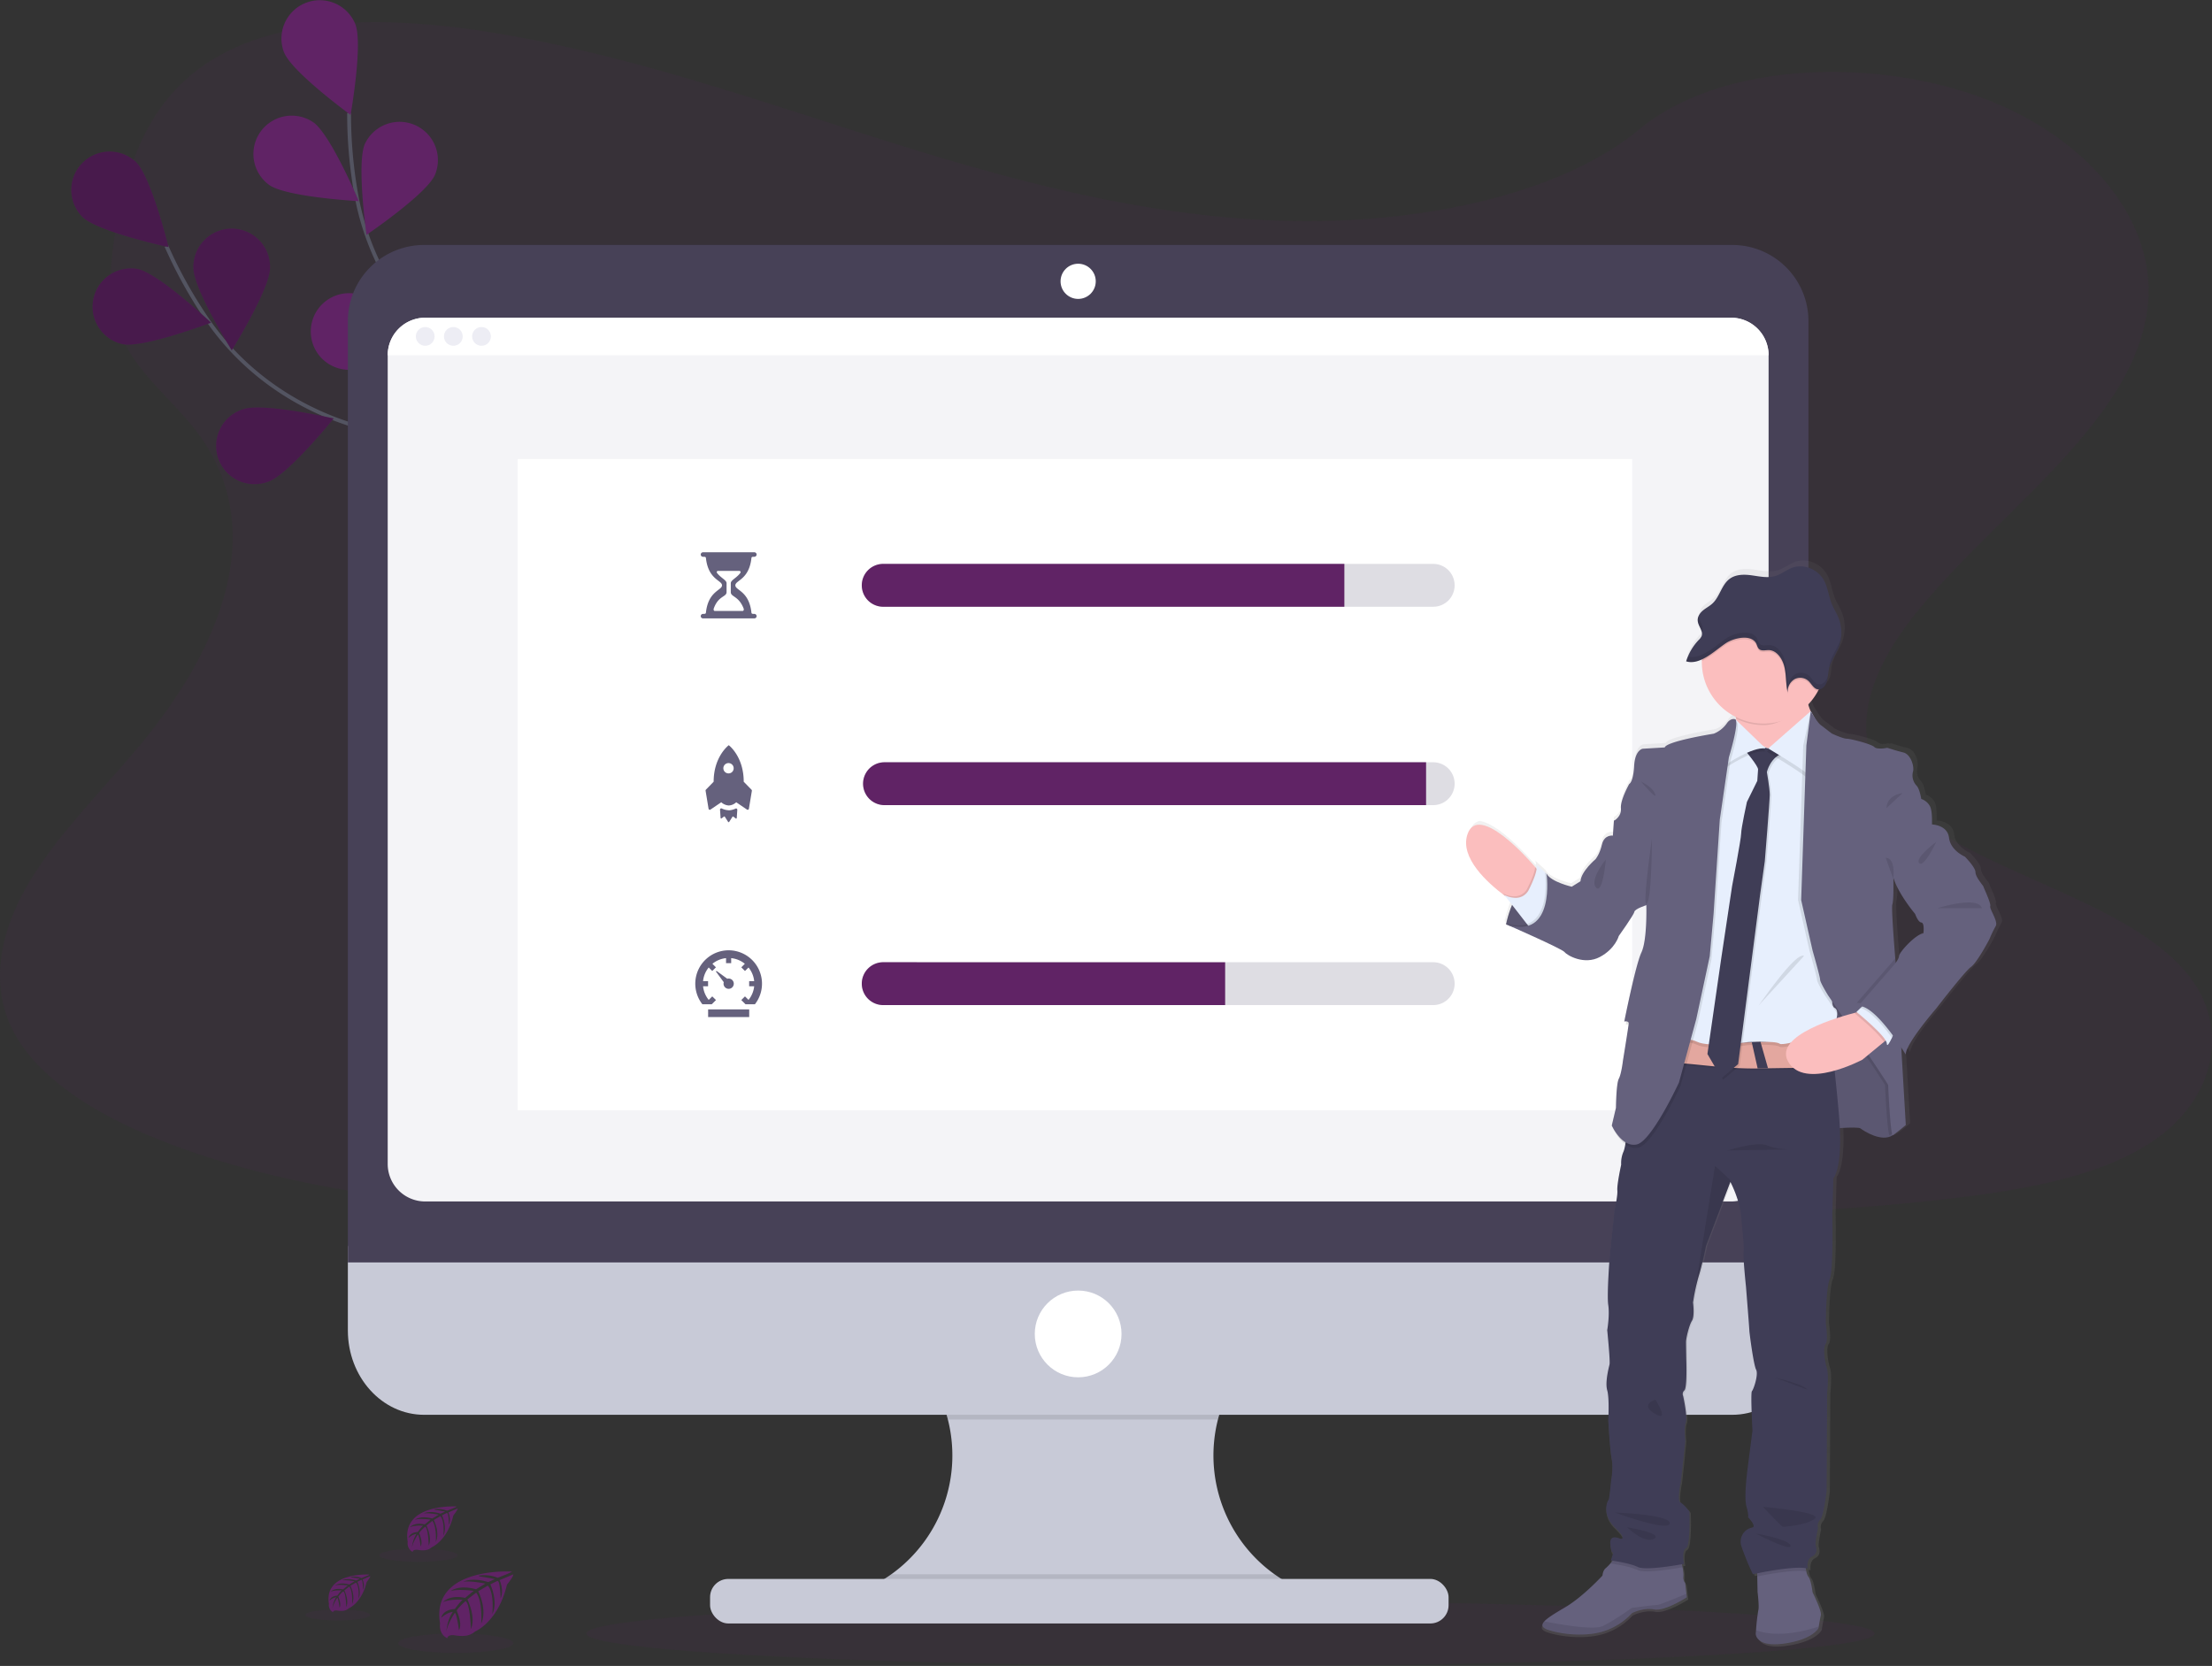 <svg data-name="Layer 1" xmlns="http://www.w3.org/2000/svg" width="1150.44" height="866.47"><rect width="100%" height="100%" fill="#333333" stroke="none"/><defs><linearGradient id="a" x1="296.46" y1="871.67" x2="296.46" y2="306.73" gradientTransform="translate(636.4)" gradientUnits="userSpaceOnUse"><stop offset="0" stop-color="gray" stop-opacity=".25"/><stop offset=".54" stop-color="gray" stop-opacity=".12"/><stop offset="1" stop-color="gray" stop-opacity=".1"/></linearGradient></defs><path d="M1119.63 593.56q-1.62 1.1-3.3 2.13a115.77 115.77 0 01-12.91 6.91c-23.47 10.85-52.37 16.15-80.52 19.75-63.16 8.08-127.64 9.65-191.84 11.19-173.48 4.17-347.41 8.35-520.43-1.28-68.36-3.8-138.25-10.16-200.21-29.66q-13.32-4.19-26.12-9.22c-17.26-6.81-33.85-15.11-47.63-25-13-9.28-23.47-19.94-29.75-32.06-13.09-25.24-6.16-53.59 8.79-78.34a241.83 241.83 0 0121-28.76c11.5-13.89 24.23-27.46 35.84-41.34 41.32-49.55 68.28-112.12 30.14-162.87-11-14.58-26.8-27.38-35.73-42.61-11.41-19.46-10.52-41.08-6.9-62.08.47-2.65 1-5.3 1.49-7.92 6.24-31.14 17.89-64.64 53.75-84.13 37.29-20.2 90.25-19.18 136.55-12 72 11.24 138.42 34.71 205.5 55.92s137.32 40.57 211.09 42.69c65.13 1.83 141.09-11.93 184.31-47.73 42-34.75 120.9-37.4 177.8-16.4 39 14.4 68.16 40.37 80.44 69.57a82 82 0 015.36 18.12 73.59 73.59 0 011 17.08c-.18 2.83-.51 5.62-1 8.38-9.51 57.62-77.91 103.06-119.5 154.54-20.32 25.14-34.66 55.33-20.69 82.45 21.31 41.31 95.41 56 140.19 86.74 8.6 5.89 16.12 12.39 22 19.8 21.62 27.33 13.61 64.33-18.72 86.13z" fill="#602365" opacity=".1"/><g data-name="flowers"><path d="M294.91 324.85s-46-81.52-115.32-105c-29.09-9.86-54.48-28.4-71.84-53.74a237.72 237.72 0 01-21.2-38.13" fill="none" stroke="#535461" stroke-miterlimit="10" stroke-width="2"/><path d="M42.96 112.91c7.9 7.66 44.68 15.59 44.68 15.59s-9-36.53-16.92-44.19a19.93 19.93 0 00-27.76 28.6zM63.77 179c10.79 2.14 46-11.19 46-11.19s-27.42-25.76-38.22-27.9A19.93 19.93 0 0063.8 179zM139.52 250.52c10.4-3.6 34-32.87 34-32.87s-36.68-8.39-47.07-4.79a19.93 19.93 0 1013 37.66zM209.03 291.76c10.86-1.79 39.1-26.64 39.1-26.64s-34.69-14.51-45.59-12.72a19.946 19.946 0 106.49 39.36zM140.44 139.27c0 11-19.9 42.92-19.9 42.92s-19.94-31.9-19.95-42.9a19.93 19.93 0 1139.85 0zM221.09 188.49c-3.29 10.5-31.84 35-31.84 35s-9.48-36.41-6.2-46.91a19.93 19.93 0 0138 11.91zM292.93 247.09c-1.49 10.9-25.49 39.88-25.49 39.88s-15.5-34.28-14-45.19a19.93 19.93 0 1139.5 5.31z" fill="#602365"/><path d="M42.96 112.91c7.9 7.66 44.68 15.59 44.68 15.59s-9-36.53-16.92-44.19a19.93 19.93 0 00-27.76 28.6zM63.77 179c10.79 2.14 46-11.19 46-11.19s-27.42-25.76-38.22-27.9A19.93 19.93 0 0063.8 179zM139.52 250.52c10.4-3.6 34-32.87 34-32.87s-36.68-8.39-47.07-4.79a19.93 19.93 0 1013 37.66zM209.03 291.76c10.86-1.79 39.1-26.64 39.1-26.64s-34.69-14.51-45.59-12.72a19.946 19.946 0 106.49 39.36zM140.44 139.27c0 11-19.9 42.92-19.9 42.92s-19.94-31.9-19.95-42.9a19.93 19.93 0 1139.85 0zM221.09 188.49c-3.29 10.5-31.84 35-31.84 35s-9.48-36.41-6.2-46.91a19.93 19.93 0 0138 11.91zM292.93 247.09c-1.49 10.9-25.49 39.88-25.49 39.88s-15.5-34.28-14-45.19a19.93 19.93 0 1139.5 5.31z" opacity=".25"/><path d="M292.26 323.23s-9-93.17-62.88-142.73c-22.59-20.8-38.29-48.05-43.9-78.24a238.23 238.23 0 01-3.92-43.45" fill="none" stroke="#535461" stroke-miterlimit="10" stroke-width="2"/><path d="M147.81 27.38c4.12 10.2 34.53 32.38 34.53 32.38s6.55-37 2.44-47.25a19.944 19.944 0 00-37 14.9zM140.05 96.23c9 6.33 46.57 8.4 46.57 8.4s-14.64-34.66-23.64-41a19.93 19.93 0 00-22.93 32.6zM180.33 192.31c11 .92 44.44-16.26 44.44-16.26s-30.13-22.53-41.1-23.45a19.93 19.93 0 10-3.34 39.71zM227.17 258.14c10.66 2.77 46.55-8.51 46.55-8.51s-25.89-27.3-36.54-30.06a19.923 19.923 0 00-10 38.57zM226.22 90.96c-4.45 10.07-35.59 31.18-35.59 31.18s-5.3-37.25-.85-47.31a19.93 19.93 0 0136.44 16.13zM280.03 168.65c-7.26 8.27-43.29 19.1-43.29 19.1s6.08-37.13 13.35-45.4a19.93 19.93 0 1129.94 26.3zM321.97 251.34c-5.76 9.38-39.44 26.14-39.44 26.14s-.28-37.62 5.48-47a19.945 19.945 0 0134 20.86z" fill="#602365"/></g><ellipse cx="639.99" cy="849.64" rx="335.02" ry="16.83" fill="#602365" opacity=".1"/><path d="M266.17 817.38s-42.28-2.55-37.3 27.07c0 0-1 5.24 3.76 7.62 0 0 .07-2.2 4.33-1.45a20 20 0 004.6.22 9.56 9.56 0 005.61-2.32s11.89-4.91 16.51-24.34c0 0 3.42-4.23 3.28-5.32l-7.13 3s2.44 5.14.52 9.42c0 0-.23-9.24-1.6-9-.28.05-3.71 1.78-3.71 1.78s4.19 9 1 15.49c0 0 1.2-11.05-2.34-14.84l-5 2.93s4.9 9.27 1.58 16.82c0 0 .85-11.59-2.64-16.1l-4.55 3.55s4.61 9.12 1.8 15.39c0 0-.37-13.49-2.79-14.51 0 0-4 3.51-4.58 5 0 0 3.15 6.62 1.19 10.12 0 0-1.2-9-2.18-9 0 0-4 5.95-4.38 10 0 0 .17-6.07 3.42-10.6a11.9 11.9 0 00-6.08 3.14s.62-4.21 7.06-4.58c0 0 3.28-4.51 4.15-4.79 0 0-6.4-.54-10.28 1.19 0 0 3.42-4 11.46-2.17l4.49-3.67s-8.43-1.15-12 .12c0 0 4.11-3.51 13.21-.95l4.86-2.94s-7.18-1.54-11.46-1c0 0 4.51-2.43 12.9.21l3.49-1.57s-5.26-1-6.8-1.2-1.63-.59-1.63-.59a18.26 18.26 0 019.89 1.1s7.46-2.77 7.34-3.23z" fill="#602365"/><ellipse cx="237.04" cy="854.65" rx="29.92" ry="5.06" fill="#602365" opacity=".1"/><path d="M192.09 818.96s-23.83-1.44-21 15.26a4.07 4.07 0 002.12 4.29s0-1.23 2.44-.81a11.13 11.13 0 002.59.12 5.34 5.34 0 003.17-1.31s6.7-2.76 9.3-13.72c0 0 1.93-2.38 1.85-3l-4 1.72s1.37 2.9.29 5.31c0 0-.13-5.2-.9-5.08-.16 0-2.09 1-2.09 1s2.37 5.06.58 8.73c0 0 .68-6.23-1.32-8.36l-2.87 1.65s2.76 5.22.89 9.48c0 0 .48-6.53-1.48-9.07l-2.57 2s2.6 5.14 1 8.67c0 0-.2-7.6-1.57-8.18a15.45 15.45 0 00-2.58 2.8s1.77 3.73.67 5.7c0 0-.67-5.06-1.23-5.09 0 0-2.24 3.36-2.47 5.66a12.24 12.24 0 011.93-6 6.77 6.77 0 00-3.43 1.77s.35-2.37 4-2.58c0 0 1.85-2.54 2.34-2.7 0 0-3.61-.3-5.79.67 0 0 1.92-2.24 6.45-1.22l2.54-2.07s-4.75-.65-6.77.07c0 0 2.32-2 7.45-.54l2.76-1.65a25.22 25.22 0 00-6.47-.56s2.55-1.37 7.28.12l2-.89s-3-.58-3.84-.67-.91-.33-.91-.33a10.17 10.17 0 015.57.62s4.15-1.55 4.07-1.81z" fill="#602365"/><ellipse cx="175.67" cy="839.97" rx="16.87" ry="2.85" fill="#602365" opacity=".1"/><path d="M237.44 783.54s-28.78-1.73-25.39 18.44a4.92 4.92 0 002.56 5.18s.05-1.5 3-1a13.14 13.14 0 003.13.15 6.46 6.46 0 003.8-1.55s8.09-3.34 11.24-16.56c0 0 2.32-2.88 2.23-3.63l-4.85 2.08s1.65 3.5.35 6.41c0 0-.16-6.28-1.09-6.14-.19 0-2.52 1.22-2.52 1.22s2.85 6.1.7 10.54c0 0 .81-7.52-1.6-10.1l-3.41 2s3.33 6.31 1.07 11.45c0 0 .58-7.89-1.79-11l-3.1 2.42s3.13 6.21 1.22 10.47c0 0-.25-9.18-1.89-9.87 0 0-2.71 2.39-3.13 3.37 0 0 2.15 4.51.82 6.89 0 0-.82-6.12-1.49-6.15 0 0-2.7 4.06-3 6.83a14.77 14.77 0 012.33-7.22 8.15 8.15 0 00-4.14 2.15s.42-2.87 4.81-3.12c0 0 2.23-3.08 2.82-3.26 0 0-4.35-.37-7 .8 0 0 2.33-2.7 7.8-1.47l3.06-2.5s-5.74-.78-8.17.08c0 0 2.8-2.39 9-.64l3.33-2s-4.89-1-7.8-.67c0 0 3.07-1.66 8.78.14l2.38-1.07s-3.58-.7-4.63-.81-1.11-.41-1.11-.41a12.43 12.43 0 016.73.75s5.07-1.88 4.95-2.2z" fill="#602365"/><ellipse cx="217.64" cy="808.92" rx="20.37" ry="3.44" fill="#602365" opacity=".1"/><path d="M676.98 826.81v7.82H445.72v-6.35a76 76 0 005.23-140.37h224.49a76.09 76.09 0 00-42 50.39 76 76 0 0029.36 80.46 76.07 76.07 0 0014.18 8.05z" fill="#c8cad7"/><path d="M675.44 687.91a76.09 76.09 0 00-42 50.39H492.97a76.09 76.09 0 00-42-50.39z" opacity=".1"/><path d="M180.92 648.07v43.9c0 24.24 17.74 43.89 39.63 43.89h680.38c21.89 0 39.63-19.65 39.63-43.89v-43.9z" fill="#c8cad7"/><path d="M676.98 826.81v7.82H445.72v-6.35a76.11 76.11 0 0017.84-9.5H662.8a76.07 76.07 0 0014.18 8.03z" opacity=".1"/><rect x="369.3" y="821.22" width="384.09" height="23.17" rx="9.5" ry="9.5" fill="#c8cad7"/><path d="M940.56 167.04a39.63 39.63 0 00-39.63-39.63H220.55a39.63 39.63 0 00-39.63 39.63v489.57h759.64z" fill="#474157"/><path d="M919.83 184.76v420.63a19.5 19.5 0 01-19.51 19.51H221.15a19.5 19.5 0 01-19.51-19.51V184.76a19.51 19.51 0 0119.51-19.51h679.17a19.51 19.51 0 0119.51 19.51z" fill="#f4f4f7"/><circle cx="560.74" cy="146.32" r="9.15" fill="#fff"/><circle cx="560.74" cy="693.8" r="22.56" fill="#fff"/><path d="M919.83 184.76H201.65a19.5 19.5 0 0119.5-19.51h679.17a19.5 19.5 0 0119.51 19.51z" fill="#fff"/><circle cx="221.15" cy="174.97" r="4.88" fill="#ededf4"/><circle cx="235.78" cy="174.97" r="4.88" fill="#ededf4"/><circle cx="250.42" cy="174.97" r="4.88" fill="#ededf4"/><path fill="#fff" d="M269.26 238.76h579.62v338.72H269.26z"/><path d="M368.29 524.99h21.37v4h-21.37zm10.69-10.69a2.67 2.67 0 10-.74-5.24l-5.57-4.07-.33.3 4.08 5.56a2.83 2.83 0 00-.11.78 2.66 2.66 0 002.67 2.67z" fill="#65617d"/><path d="M378.98 494.26a17.37 17.37 0 00-13.69 28.06h4.91l.34-.34 1.84-1.84-1.94-1.91-1.84 1.83a13.26 13.26 0 01-2.94-7.09h2.6v-2.68h-2.6a13.26 13.26 0 012.94-7.09l1.84 1.83 1.91-1.91-1.83-1.84a13.27 13.27 0 017.09-2.94v2.6h2.67v-2.6a13.34 13.34 0 017.1 2.94l-1.84 1.84 1.92 1.91 1.84-1.83a13.34 13.34 0 012.94 7.09h-2.61v2.68h2.61a13.34 13.34 0 01-2.94 7.09l-1.84-1.83-1.92 1.91 1.85 1.84.33.34h4.91a17.37 17.37 0 00-13.68-28.06zM378.97 421.42a9 9 0 01-3.58-.91.64.64 0 00-.91.63l.29 4.26a.33.33 0 00.53.23l1.21-.92a.33.33 0 01.47.09l1.71 2.68a.33.33 0 00.55 0l1.72-2.68a.33.33 0 01.48-.04l1.21.92a.33.33 0 00.53-.23l.29-4.26a.65.65 0 00-.91-.63 9.07 9.07 0 01-3.58.91z" fill="#65617d"/><path d="M390.8 410.69l-4-4.1c0-13.19-7.78-19-7.78-19s-7.86 5.85-7.86 19l-4 4.1a.7.7 0 00-.19.59l1.54 9.33a.64.64 0 001 .46l5.61-3.8a6.34 6.34 0 003.93 1.67 6 6 0 003.85-1.67l5.6 3.8a.64.64 0 001-.46l1.55-9.34a.73.73 0 00-.25-.58zm-11.79-8.44a2.68 2.68 0 112.56-2.67 2.62 2.62 0 01-2.56 2.67zM392.3 319.29h-.42c-.55 0-1-.07-1.06-.62-1.22-11.34-8.37-11.56-8.37-14.23s7.16-2.89 8.37-14.23c.06-.55.51-.62 1.06-.62h.42a1.2 1.2 0 001.21-1.11 1.18 1.18 0 00-1.17-1.23h-26.69a1.2 1.2 0 00-1.2 1.11 1.17 1.17 0 001.17 1.23h.46c.54 0 1 .07 1.06.62 1.22 11.34 8.37 11.56 8.37 14.23s-7.16 2.89-8.37 14.23c-.06.55-.52.62-1.06.62h-.43a1.2 1.2 0 00-1.2 1.11 1.17 1.17 0 001.17 1.23h26.72a1.17 1.17 0 001.17-1.23 1.21 1.21 0 00-1.21-1.11zm-21.06-2.85c2.4-6.67 6.64-5.86 6.64-8.49v-4.64c0-1.62-3.07-2.75-5-5.38a.65.65 0 01.54-1h11.1a.65.65 0 01.56 1c-1.89 2.64-5 3.77-5 5.39v4.64c0 2.61 4.08 1.9 6.66 8.49.24.59.06 1.33-.57 1.33h-14.35c-.65-.02-.8-.74-.58-1.34z" fill="#65617d"/><path d="M756.54 304.43a11.13 11.13 0 01-11.1 11.15H459.69a11.15 11.15 0 110-22.29h285.75a11.14 11.14 0 0111.1 11.14zM756.54 407.6a11.13 11.13 0 01-11.1 11.16H459.69a11.15 11.15 0 010-22.29h285.75a11.15 11.15 0 0111.1 11.13zM756.54 511.63a11.13 11.13 0 01-11.1 11.13H459.69a11.15 11.15 0 110-22.29h285.75a11.14 11.14 0 0111.1 11.16z" fill="#5a5773" opacity=".2"/><path d="M699.19 293.29v22.29h-239.5a11.15 11.15 0 110-22.29zM741.69 396.45v22.31h-282a11.15 11.15 0 010-22.29zM637.19 500.49v22.27h-177.5a11.15 11.15 0 110-22.29z" fill="#602365"/><path d="M1068.58 484.82c.55-1.49-3.55-9.78-3.55-10.19s-4.25-5-4.25-7.61-5.61-8.16-5.61-8.16-7.53-3.13-8.35-9.92-9-6.93-9-6.93v-1.56c0-2.12-.06-5.88-1-7.95a8 8 0 00-4.66-3.94s-.82-5.31-2.46-6.94a7.8 7.8 0 01-1.91-7.34c.82-2.57-1.09-9.1-5.07-10s-8.48-2.45-8.48-2.45-.45.09-1.1.18l-.55-.18a23.61 23.61 0 01-2.87.36 3.54 3.54 0 01-2.32-.77c-1.4-1.55-12.4-4.42-14.5-4.42s-7.95-2.73-7.95-2.73l-5.88-4.48c-1.65-1.26-4.7-6.36-5.14-7.1l-.06-.1a25.59 25.59 0 01-1.24-3.58 32.58 32.58 0 005.09-7c.14-.26.26-.53.4-.8a2.89 2.89 0 00.88-.14l.37-.14a6 6 0 002.9-3.47c.11-.3.19-.6.27-.9l.06-.3c0-.21.09-.42.13-.62l.06-.35c0-.21.07-.41.09-.62s0-.23 0-.34.06-.52.1-.77a27.39 27.39 0 01.43-2.86c.82-3.69 3-6.81 4.61-10.22.22-.49.44-1 .63-1.49s.38-1.09.54-1.65c0-.17.09-.34.13-.51.11-.41.2-.81.28-1.23 0-.18.07-.36.1-.54.09-.56.17-1.13.22-1.7a21 21 0 00-1.41-9.55c-1-2.55-2.55-4.85-3.59-7.4-1.57-3.87-2-8.25-3.91-11.93-3.22-6.18-10.81-9.28-17-6.95-3 1.11-5.55 3.26-8.57 4.22-4 1.29-8.38.32-12.56-.26s-8.82-.63-12.18 2.1c-3.88 3.15-4.94 9.06-8.58 12.52-1.53 1.45-3.42 2.38-5 3.72a8.14 8.14 0 00-2.53 3.46 2.46 2.46 0 00-.09.29 2 2 0 00-.09.35c0 .14-.05.27-.07.41s0 .19 0 .28a5.93 5.93 0 000 .73 5.07 5.07 0 00.11.68v.19c0 .06.1.38.17.57v.11c.07.21.16.41.24.62s.09.2.14.31a2.72 2.72 0 00.11.25 16.84 16.84 0 011.27 3.16 3.49 3.49 0 01-.13 2.09 6.37 6.37 0 01-1.51 2 28.24 28.24 0 00-6.18 9.89c-.16.42-.31.84-.44 1.27l.18.05a7.36 7.36 0 001.2.26c.23 0 .46.06.69.07a10.51 10.51 0 002.79-.21l.7-.16a17.85 17.85 0 002.77-1V356.8a32.33 32.33 0 0018 28.91l.12.88.09.74-.37-.35s-2.47-1.23-4.79 2.31a15.49 15.49 0 01-6.71 5.16s-24.91 3.94-25.87 7.21l-11.63.68s-4.11.54-4.52 9.1-2.6 9.38-2.6 9.38-4.79 8.43-4.38 12.78-3.79 6.5-3.79 6.5l-.55 7.75s-4.52-.68-5.75 4.62-3.42 7.75-3.42 7.75-7.53 6.25-7.94 11.55l-4.65 2.86s-10.82-2.45-13.28-6.8l-.76-.71a.53.53 0 01-.06-.1c-1.62-1.52-5.05-4.72-4.53-4a3.32 3.32 0 01.22 2.19l-.8-.9-2.15-2.31s-16.09-18.49-26.33-19.79a6.51 6.51 0 00-4.6 4.46c-1.3 4.42-2.66 11.74.72 15.34l16.18 17.29.42.31 3.52 4.52c-.59 1.42-1.09 2.8-1.51 4.05v.12c-.09.27-.17.54-.25.79l-.09.27c-.08.26-.15.51-.23.75s-.08.3-.13.45 0 .17-.07.26c-.39 1.36-.63 2.41-.76 3l-.91-.28.89.38a.89.89 0 000 .14 2.11 2.11 0 00-.06.29c.27.12.55.25.84.36 4.79 2.09 28.72 12.59 30 14.18 1.37 1.77 10.41 6.93 18.62 2.58s10-11 10-11 7.94-11 8.21-12.64 6.43-3.53 6.43-3.53.55 18.21-2.6 24.87-9 36.16-9 36.16a4.16 4.16 0 011.17-.07l-.35 1.7a4.07 4.07 0 011.45 0c-.44 3.35-3 18.92-3 18.92s-.83 7.07-2.19 9.52-1.51 15.22-1.51 15.22l-2.19 9.24s.29.64.83 1.6 2.35 5.21 6.31 8.14a16.69 16.69 0 01-1.11 4.22 14.78 14.78 0 00-1.09 6.53s-2.33 10.46-2.05 13.46-1.51 10.33-1.51 10.33l-2.46 23.65s-1.64 20.52-.82 26.1-.55 13.18-.55 13.18 1.64 16.18 1.23 17.94-2.46 9.38-1.23 13.59.55 15.77.55 15.77.82 15.23 1.77 20.12-.27 11.15-.27 11.15-1 10.46-1.37 10.46-4 7.2 3.28 14.27 2.75 6 2.75 6-5.75-2.85-5.07 3c.65 5.57 1.55 4.11 1.63 4l-1.36 4.47 1 .13c-.26.31-.52.63-.8 1a21.67 21.67 0 01-2.75 2.87c-1.65 1.22-1.79 3.93-1.79 3.93s-10.12 11-19.57 16.58c-5 2.94-9.25 5.42-11.12 7.48-1.69 1.84-1.41 3.33 2.09 4.49 7.39 2.45 20.39 3.67 29.7.55a34.77 34.77 0 0014.51-9.38s5.88-3 11.63-1.91 17.25-6.39 17.25-6.39l-.21-1.92-.61-5.56a4.4 4.4 0 01-1-3.39 17.4 17.4 0 00-.48-4.89c-.1-.54-.2-1.07-.3-1.58l1.05-.19s-1.37-6.93 1.1-8.3 1.77-19.16 1.77-19.16-3.14-4.08-4.79-4.76-.14-9.11.14-10.19 2.35-22.25 2.35-22.25-.82-6.65.27-9.51-1.37-13.86-1.37-13.86-.82-1.36.69-3 .95-16.17.95-16.17-.13-7.34-.13-9.25 1.64-8.83 3.14-11.14.55-9.51.55-9.51l.08-.55c0-.2.08-.46.13-.76l.12-.73a104.42 104.42 0 012.67-11.8c1.78-5.71 3.83-15.76 3.83-15.76l12.74-33.26.14-.39s5.88 10.87 5.88 20.94c0 0 1.51 12.09 1.1 15.35s1.24 18.62 1.24 18.62 1.77 22 1.77 23 2.19 17.94 3.56 20.52-1.37 10.47-2.19 11.28.27 20.8.27 20.8-2.05 15.76-2.46 19-2.05 15.77-.68 20.66.82 5.57.82 5.57 4.93 5 2 5.44a7.54 7.54 0 00-5.48 9.92 129.35 129.35 0 006 14.55l2.27-.48v1.62l.16 8.1s1 7.75.42 9.52a100.9 100.9 0 00-1.12 10.57c-.1 1.16-.16 1.94-.16 1.94s0 7.2 15.2 5S978 863.1 978 863.1s0-.28.12-.75c.22-1.37.71-4.29 1.12-5.91.55-2.18-4.38-12-4.38-12s-.82-6.66-2.19-8.16a6.93 6.93 0 01-1.1-2.85c-.13-.55-.24-1.12-.33-1.68q.54.08 1 .18s-.83-4.75 2.33-6.25 2.32-4.62 1.91-6 1.23-9 1.23-9a4.44 4.44 0 011.1-4.35c1.92-1.9 3.42-15.22 3.42-15.22l.27-51.38s1-9.11-.13-12.78-2.19-10.73-.69-12.64.14-10.74.14-10.74 0-18.62 2.05-23.24 1.37-33.84 1.37-33.84l.55-19.17s4.47-4.23 3.41-26.29c4.77-.3 10.15-.47 11 .19 1.51 1.22 11.22 7.48 17 3.53 1.23-.54 6.84-5.3 6.84-5.3l-2.41-40.75c1.5 2.27 2.42 3.78 2.42 3.78 0-5.71 16.15-24.19 16.15-24.19s15.05-19.44 18.34-21.75 9.71-14.55 9.71-14.55a59.23 59.23 0 013.29-6.79c1.46-2.36-3.54-8.88-2.96-10.38zm-35.31 14.27c-4.1.41-12.73 9.79-12.86 11.83a8.57 8.57 0 01-1.82 3.65c-.07-.82-.14-1.65-.2-2.5-1-12-2-26.65-1.54-28.07.82-2.44.54-13.45.54-13.45l.15-.21c2.76 8.53 11.33 18.59 11.33 18.59s1.51 4.35 3.29 4.48 1.11 5.68 1.11 5.68z" transform="translate(-30.56 -15.24)" fill="url(#a)"/><path d="M783.26 480.76s5-26.17 21-26.3l11.73 24.14-7.82 5.4s-16.95.53-24.91-3.24z" fill="#65617d"/><path d="M816.04 478.59l-7.83 5.4s-12 .38-20.5-1.73a23.18 23.18 0 01-4.45-1.51s0-.15.09-.42a.54.54 0 010-.1 59.19 59.19 0 013-9.61c.49-1.18 1-2.39 1.66-3.6 2.35-4.52 5.65-9 10.17-11.15a13.88 13.88 0 015.35-1.4h.72l.25.53 4 8.16z" opacity=".1"/><path d="M949.32 587.32s16.86-1.62 18.34-.41 11.06 7.42 16.73 3.51 1.89-17.54 1.89-18.08-.54-19.83-.54-19.83l-10.12-13.62-12.68-23.88-25.9-2.56.67 37.9-.13 19.41z" fill="#65617d"/><path d="M949.32 587.32s16.86-1.62 18.34-.41 11.06 7.42 16.73 3.51 1.89-17.54 1.89-18.08-.54-19.83-.54-19.83l-10.12-13.62-12.68-23.88-25.9-2.56.67 37.9-.13 19.41z" opacity=".1"/><path d="M800.93 453.76s-1.34 16.46-11.6 16.73c0 0-2.9-1.75-6.81-4.67-9-6.75-23.3-19.7-19.35-31.76 5.66-17.26 33.18 14.57 33.18 14.57l2.12 2.37z" fill="#fbbebe"/><path d="M800.93 453.76s-1.34 16.46-11.6 16.73c0 0-2.9-1.75-6.81-4.67l-.88-1.13a13.29 13.29 0 005.62 1.51 7.57 7.57 0 007.33-4.62 57.39 57.39 0 002.85-6.52 19 19 0 001-4.05z" opacity=".1"/><path d="M796.44 483.58l-2.31-3-7.76-10-4-5.11a13.29 13.29 0 005.62 1.51 7.58 7.58 0 007.33-4.62 57.39 57.39 0 002.84-6.53c1.28-3.64 1.26-5.51.8-6.14s2.87 2.44 4.46 3.95l.06.06.75.71.27.55 3.91 7.81v.33c.42 2.51 1.74 18.25-11.97 20.48z" fill="#e7effd"/><path d="M877.29 830.76s-11.34 7.42-17 6.33-11.47 1.9-11.47 1.9a34.15 34.15 0 01-14.3 9.31c-9.17 3.1-22 1.88-29.27-.55-3.45-1.15-3.72-2.63-2.06-4.46 1.84-2 6.07-4.5 11-7.41 9.25-5.49 19.25-16.41 19.25-16.41s.14-2.7 1.76-3.91a22.55 22.55 0 002.72-2.84c1.45-1.72 2.81-3.51 2.81-3.51l33.32 1.09s.56 2.4 1 4.85a17.49 17.49 0 01.47 4.86 4.37 4.37 0 00.95 3.37l.59 5.51zM947.02 840.11c-.4 1.61-.88 4.5-1.1 5.86-.07.46-.11.75-.11.75s-2.7 5.93-17.67 8.09-15-5-15-5 .06-.77.16-1.93a103.33 103.33 0 011.2-10.48c.53-1.76-.41-9.45-.41-9.45l-.16-8-.11-5.59 24.84-2.6a46.25 46.25 0 00.8 5.53 7.37 7.37 0 001.08 2.83c1.36 1.49 2.17 8.09 2.17 8.09s4.85 9.73 4.31 11.9z" fill="#65617d"/><path d="M874.05 810.3s.56 2.4 1 4.85c-3.6.67-19.34 3.39-23.27 1.48-4.45-2.16-14-3.37-14-3.37l.16-.54c1.45-1.72 2.81-3.51 2.81-3.51zM939.44 817.31c-6.29-1.07-20.08 1.51-25.51 2.62l-.11-5.59 24.84-2.58a46.25 46.25 0 00.78 5.55z" opacity=".1"/><path d="M953.49 612.81l-.53 19s.67 29-1.35 33.59-2 23.07-2 23.07 1.35 8.76-.14 10.65-.41 8.9.68 12.54.13 12.69.13 12.69l-.27 51s-1.48 13.21-3.37 15.11a4.41 4.41 0 00-1.1 4.3s-1.62 7.55-1.22 8.9 1.22 4.46-1.88 5.94-2.3 6.2-2.3 6.2c-7.41-1.75-28.46 3-28.46 3a128.25 128.25 0 01-5.94-14.43 7.48 7.48 0 015.4-9.85c2.83-.4-2-5.39-2-5.39s.54-.68-.81-5.53.27-17.27.67-20.51 2.44-18.89 2.44-18.89-1.08-19.83-.27-20.64 3.51-8.64 2.16-11.2-3.51-19.42-3.51-20.37-1.75-22.8-1.75-22.8-1.63-15.24-1.24-18.43-1.09-15.25-1.09-15.25c0-10-5.79-20.77-5.79-20.77l-.15.39-12.54 32.93s-2 10-3.77 15.64a102.69 102.69 0 00-2.64 11.72l-.12.72c0 .3-.09.56-.12.76l-.08.54s.94 7.15-.54 9.45-3.1 9.17-3.1 11.06.13 9.17.13 9.17.54 14.43-.94 16a2.52 2.52 0 00-.68 3s2.43 10.93 1.35 13.76-.26 9.44-.26 9.44-2.16 20.91-2.43 22-1.76 9.44-.14 10.12 4.72 4.72 4.72 4.72.68 17.67-1.75 19-1.08 8.23-1.08 8.23-19.56 3.78-24 1.62-14-3.38-14-3.38l1.34-4.44c-.08.16-1 1.6-1.61-3.92-.67-5.8 5-3 5-3s4.45 1.08-2.7-5.93-3.64-14.17-3.24-14.17 1.35-10.38 1.35-10.38 1.22-6.21.27-11.07-1.78-19.96-1.78-19.96.67-11.46-.54-15.65.81-11.73 1.21-13.49-1.21-17.81-1.21-17.81 1.35-7.55.54-13.07.81-25.9.81-25.9l2.43-23.48s1.75-7.28 1.48-10.25 2-13.35 2-13.35a14.81 14.81 0 011.08-6.48c1.35-2.69 1.9-11.6 1.9-11.6L859.08 558l6.36-26.12 85.66-.81s.31 2.26.83 6.39 1.25 10.23 2.06 17.77c.75 6.84 1.57 14.9 2.37 23.86 2.53 28.59-2.87 33.72-2.87 33.72z" fill="#3f3d56"/><path d="M945.54 376.61l-20 21.32s-25.62-10.26-22.93-13.76c1-1.36.88-5.64.28-10.37-1-7.47-3-16.07-3-16.07s44.78-7.29 41 .26c-1.38 2.76-1.14 6-.28 9a33.62 33.62 0 004.93 9.62z" fill="#fbbebe"/><path d="M940.95 357.99c-1.38 2.76-2 3-1.18 6-5.85 6.28-13.3 13.15-22.56 13.15a31.85 31.85 0 01-14.29-3.38c-1-7.47-3-16.07-3-16.07s44.81-7.25 41.03.3z" opacity=".1"/><path d="M949.32 344.23a32.11 32.11 0 01-64.22 0v-.46a32.11 32.11 0 0164.21.46z" fill="#fbbebe"/><path d="M953.96 556.04c-4.25 0-18.41.15-34.23.4h-.2l-5.22.09h-.17c-18.77.3-37.26-3.37-44.68-2.67-15.78 1.48 5.66-14.57 5.66-14.57a131.83 131.83 0 0036 3.63l4.54-.23c14.34-.81 28.75-2.16 36.28-4.42.5 4.17 1.21 10.23 2.02 17.77z" opacity=".1"/><path d="M953.96 555.23c-4.25 0-18.41.15-34.23.4h-.2l-5.22.09h-.17c-18.77.3-37.26-3.37-44.68-2.67-15.78 1.48 5.66-14.57 5.66-14.57a132.06 132.06 0 0036 3.64l4.54-.24c14.34-.81 28.75-2.16 36.28-4.42.5 4.17 1.21 10.23 2.02 17.77z" fill="#e3a79f"/><path d="M908.58 385.52l-24.82 11.6-19.16 148.11s11.33-5.13 17.81-1.89 26.44.27 26.44.27 14.57-.81 16.72.81 27.52-6.75 27.52-6.75 4.59-10.25 1.08-11.87 1.08-17.53 1.08-17.53l-2.16-106.84-4.31-13.76-11.6-7-11.88 9.44-5.66.81z" opacity=".1"/><path d="M908.58 383.9l-24.82 11.6-19.16 148.11s11.33-5.13 17.84-1.85 26.44.27 26.44.27 14.57-.81 16.72.81 27.52-6.74 27.52-6.74 4.59-10.26 1.08-11.87 1.08-17.54 1.08-17.54l-2.16-106.84-4.31-13.76-11.6-7-11.88 9.44-5.66.81z" fill="#e7effd"/><path d="M908.17 390.76s7.15 8.49 7 10.25-.41 5.93-.41 5.93l-5.32 10.95s-3 13.62-3 16.46-4.74 27.41-4.74 27.41l-5.67 37.77-7.15 49.51 7.29 12.54 8.63-7.28 11.47-88.22 2.42-17.4s2.57-31.3 2.57-34.54-1.49-11.73-1.49-11.73 1.76-8.1 9-10-.54-.4-.54-.4l-4.18-3.37-3.61 1.46s-10.11-3.1-12.27.66z" opacity=".1"/><path d="M907.36 389.97s7.15 8.49 7 10.25-.41 5.93-.41 5.93l-5.39 10.93s-3 13.62-3 16.46-4.72 27.38-4.72 27.38l-5.67 37.77-7.15 49.51 7.34 12.56 8.63-7.28 11.45-88.24 2.43-17.4s2.56-31.3 2.56-34.54-1.49-11.73-1.49-11.73 1.76-8.1 9-10-.54-.41-.54-.41l-4.18-3.37-3.64 1.48s-10.06-3.08-12.22.7z" fill="#3f3d56"/><path d="M902.64 375.76s-1.08.81-1.35 6.21-4 17.53-4 17.53 14-9.71 21-8.63z" opacity=".1"/><path d="M902.64 374.18s-1.08.81-1.35 6.21-4 17.54-4 17.54 14-9.72 21-8.64z" fill="#e7effd"/><path d="M940.95 371.49l-22.12 19.42s18.62 11.06 21 13.76 4.86-26.44 4.86-26.44z" opacity=".1"/><path d="M941.76 369.87l-22.12 19.42s18.61 11.06 21 13.76 4.86-26.44 4.86-26.44z" fill="#e7effd"/><path d="M903.44 375.76s-2.43-1.21-4.72 2.3a15.26 15.26 0 01-6.61 5.12s-24.55 3.91-25.49 7.15l-11.47.68s-4.05.54-4.45 9-2.56 9.31-2.56 9.31-4.7 8.44-4.31 12.75-3.64 6.48-3.64 6.48l16.86 43.84s.54 18.07-2.56 24.68-8.91 35.88-8.91 35.88 2.43-.54 2.3 1.08-3 19.29-3 19.29-.81 7-2.16 9.44-1.48 15.11-1.48 15.11l-2.16 9.18s5.12 11.46 13 9.84 22-32.24 22-32.24l9-33 7-32.64 2-22.12 3.24-49 4.72-32.37s5.3-17.42 3.4-19.76z" opacity=".1"/><path d="M902.64 374.18s-2.43-1.21-4.72 2.3a15.26 15.26 0 01-6.61 5.12s-24.55 3.92-25.49 7.15l-11.47.68s-4 .54-4.45 9-2.56 9.33-2.56 9.33-4.72 8.37-4.32 12.68-3.64 6.48-3.64 6.48l16.86 43.84s.54 18.07-2.56 24.68-8.91 35.88-8.91 35.88 2.43-.53 2.3 1.08-3 19.29-3 19.29-.81 7-2.16 9.45-1.48 15.1-1.48 15.1l-2.16 9.18s5.12 11.46 12.95 9.84 22-32.24 22-32.24l9-33 7-32.65 2-22.12 3.24-49 4.72-32.37s5.35-17.4 3.46-19.7z" fill="#65617d"/><path d="M816.04 478.59l-7.83 5.4s-12 .38-20.5-1.73l-4.36-1.93-.87-.38.9.28c4.5 1.34 8 1.31 10.79.38 11.07-3.72 9.85-22 9.42-26.14 0-.41-.07-.68-.09-.79a.53.53 0 00.06.1 5.78 5.78 0 00.51.71c.15.18.32.36.49.53l3.91 7.81v.33z" opacity=".1"/><path d="M843.15 425.85l-3.77 1.08-.54 7.69s-4.45-.68-5.67 4.58-3.37 7.69-3.37 7.69-7.42 6.21-7.82 11.47l-4.54 2.83s-10.66-2.43-13.08-6.74c0 0 4.85 34.8-21 26.3 0 0 29 12.68 30.35 14.43s10.25 6.88 18.35 2.57 9.85-10.93 9.85-10.93 7.82-10.93 8.09-12.55 6.34-3.5 6.34-3.5l11.5-28.01z" fill="#65617d"/><path d="M937.85 387.67l3.91-17.8s1.76 5.8 3.51 7.15l5.8 4.45s5.8 2.7 7.82 2.7 12.95 2.83 14.3 4.31 6.75.41 6.75.41 4.45 1.48 8.36 2.43 5.8 7.41 5 10a7.77 7.77 0 001.89 7.28c1.62 1.62 2.43 6.88 2.43 6.88a7.94 7.94 0 014.58 3.91c1.35 3 1 9.45 1 9.45l-20.1 28.32s.27 10.93-.54 13.36 2.83 43.7 2.83 43.7l4.18 71s-5.53 4.72-6.74 5.26-2.43-25.09-2.43-26-31.22-46.72-31.22-46.72-4.18-6.74-4.18-8.23-3.91-15.11-3.91-15.11l-5.94-26.3z" opacity=".1"/><path d="M1004.81 427.27v1.54l-20.09 28.31s.27 10.93-.54 13.36c-.47 1.4.56 15.92 1.51 27.85.68 8.6 1.32 15.85 1.32 15.85l1.78 30.1 2.4 40.86s-5.53 4.72-6.74 5.26-2.43-25.09-2.43-26-31.22-46.64-31.22-46.64-4.18-6.75-4.18-8.23-3.91-15.11-3.91-15.11l-5.94-26.3 2.7-80.4 2.29-17.8s3.37 5.8 5.13 7.14 5.8 4.46 5.8 4.46 5.8 2.7 7.82 2.7 12.95 2.83 14.3 4.31 6.75.41 6.75.41 4.45 1.48 8.36 2.43 5.8 7.42 5 10a7.78 7.78 0 001.89 7.29c1.61 1.62 2.42 6.88 2.42 6.88a7.94 7.94 0 014.59 3.92c.93 1.96 1.02 5.7.99 7.81z" fill="#65617d"/><path d="M839.92 786.69c.67 0 29 1.08 28.46 5.66s-28.46-5.66-28.46-5.66zM846.26 794.38s19 3.1 14 5.93-14-5.93-14-5.93zM916.94 783.76s31.57 2.7 26.85 6.2-15.92 4.05-16.46 4.19-10.39-10.39-10.39-10.39zM913.16 797.61s17.54 3 18.08 6.34-18.08-6.34-18.08-6.34zM922.88 716.41s16 3.78 17 6.34zM860.96 728.01s-8.36 2.43-.27 7.28.27-7.28.27-7.28zM898.06 598.38c.94 0 15.64-4.86 20.77-2.7a34.25 34.25 0 0011.47 2.16zM899.95 613.76l-.15 1.34-12.54 32.93s-2 10-3.77 15.64a102.69 102.69 0 00-2.64 11.72l11.13-69z" opacity=".1"/><path d="M919.53 555.63l-5.22.09h-.17l-3.06-13.6 4.54-.24z" fill="#3f3d56"/><path d="M983.17 539.16l-3.35 2.77-11.21 9.23s-30.36 16.19-38.72.81c-7.37-13.55 27-23.22 35.33-25.33l1.77-.43z" fill="#fbbebe"/><path d="M853.54 406.56s5.94 2.7 7.29 6.47-7.29-6.47-7.29-6.47zM835.2 447.03s-8.64 10.52-5.13 14.56 5.13-14.56 5.13-14.56zM989.51 412.49s-8.09.81-8.36 7.83zM914.51 523.11c.81-.81 19.43-28.33 23.74-25.9zM949.32 344.23a32 32 0 01-3.8 15.16h-.24c-2-.43-3.09-2.8-4.65-4.29a6.32 6.32 0 00-7.28-1 7.4 7.4 0 00-3.58 6.92c-1-4.32-.7-8.91-1.71-13.24s-4-8.71-8.15-8.78c-1.78 0-3.86.66-5.15-.68-.78-.8-.94-2.07-1.52-3.05-3-4.78-11.95-2.36-15.62.09s-7.94 6.37-12.51 8.47a32.11 32.11 0 0164.21.46z" opacity=".1"/><path d="M913.24 334.4c.58 1 .74 2.25 1.52 3.05 1.28 1.34 3.36.65 5.15.68 4.13.07 7.15 4.45 8.15 8.78s.68 8.92 1.71 13.25a7.38 7.38 0 013.58-6.92 6.34 6.34 0 017.28 1c1.56 1.49 2.62 3.86 4.65 4.28s4-1.52 4.73-3.66.69-4.5 1.17-6.72c.91-4.21 3.66-7.66 5.18-11.66a21.1 21.1 0 00-.14-15.07c-1-2.53-2.52-4.81-3.54-7.34-1.55-3.85-2-8.19-3.85-11.85-3.17-6.13-10.66-9.2-16.8-6.89-2.94 1.1-5.48 3.23-8.46 4.19-4 1.28-8.25.32-12.37-.26s-8.69-.63-12 2.09c-3.82 3.12-4.86 9-8.45 12.42-1.51 1.44-3.38 2.36-5 3.69s-3 3.32-2.77 5.48c.23 2.79 3 5.33 2 7.92a6.29 6.29 0 01-1.5 2 28.19 28.19 0 00-6.53 11.11c7.22 2.26 15-5.7 20.68-9.46 3.66-2.47 12.65-4.89 15.61-.11z" fill="#3f3d56"/><path d="M983.17 539.16l-3.35 2.77c-3-4.93-15.12-14.78-15.12-14.78l.52-.51 1.77-.43z" opacity=".1"/><path d="M986.44 534.17s-1.2 3-2.45 5.6-2.61 5-2.67 3c-.14-3.78-15.78-16.46-15.78-16.46l2.12-2.06 2.46-2.39z" fill="#e7effd"/><path d="M986.95 514.2l1.78 30.1c-4.2-6.51-15.7-23.22-23.09-22.68l17.94-20.64a23.85 23.85 0 002.05-2.63c.68 8.6 1.32 15.85 1.32 15.85z" opacity=".1"/><path d="M986.44 534.17s-1.2 3-2.45 5.6c-4.7-6.45-11.17-14.07-16.33-15.49l2.46-2.39z" opacity=".1"/><path d="M999.9 425.04l4.86 3.78s8.09.13 8.9 6.88 8.23 9.84 8.23 9.84 5.53 5.53 5.53 8.1 4.18 7.15 4.18 7.55 4 8.63 3.51 10.12 4.31 8 2.83 10.38a60.84 60.84 0 00-3.24 6.75s-6.34 12.14-9.57 14.43-18.08 21.59-18.08 21.59-15.92 18.34-15.92 24c0 0-15.51-25.9-24.68-25.23l17.99-20.63s3.1-3.37 3.24-5.39 8.63-11.33 12.68-11.74c0 0 .67-5.53-1.08-5.66s-3.24-4.46-3.24-4.46-11.87-14-12-22.93 15.86-27.38 15.86-27.38z" fill="#65617d"/><path d="M1007.05 437.85s-11.33 8.37-8.9 11.06 8.9-11.06 8.9-11.06zM1007.59 472.39s21-6.75 23.2 0zM877.29 830.76s-11.34 7.42-17 6.33-11.47 1.9-11.47 1.9a34.15 34.15 0 01-14.3 9.31c-9.17 3.1-22 1.88-29.27-.55-3.45-1.15-3.72-2.63-2.06-4.46 7.91 1.58 25.61 4.72 30.39 2.44 6.2-3 15.1-9.44 15.1-9.44s11.61-1.53 13.23-1.53c1.15 0 10.11-3.7 15.16-5.82zM945.92 845.97c-.07.46-.11.75-.11.75s-2.7 5.93-17.67 8.09-15-5-15-5 .06-.77.16-1.93c4.75 1.81 15.14 3.82 32.62-1.91zM859.14 436.23s0 30.76-2.63 33.8 2.63-33.8 2.63-33.8zM980.75 446.15l3.91 11s1.55-10.8-3.91-11z" opacity=".1"/><g opacity=".1"><path d="M885.36 328.24c1-2.53-1.59-5-1.93-7.73a5 5 0 00-.43 2.44c.17 2.05 1.68 3.95 2.08 5.84a3.55 3.55 0 00.28-.55zM930.13 357.3c-1-4.26-.68-8.76-1.66-13s-4-8.71-8.16-8.78c-1.78 0-3.86.66-5.15-.68-.78-.8-.93-2.07-1.52-3.05-3-4.78-11.94-2.36-15.62.09-5.52 3.67-13.1 11.34-20.17 9.6-.34.82-.66 1.64-.92 2.49 7.22 2.26 15-5.7 20.68-9.46 3.68-2.45 12.67-4.87 15.63-.09.58 1 .74 2.25 1.52 3.05 1.28 1.34 3.36.65 5.15.68 4.13.07 7.15 4.45 8.15 8.78s.68 8.92 1.71 13.25a7.66 7.66 0 01.36-2.88zM950.44 352.24c-.74 2.14-2.66 4.1-4.74 3.66s-3.09-2.79-4.64-4.28a6.34 6.34 0 00-7.28-1 7.32 7.32 0 00-3.58 6.53 7 7 0 013.17-3.9 6.34 6.34 0 017.28 1c1.56 1.49 2.62 3.86 4.65 4.28s4-1.52 4.73-3.66a18.1 18.1 0 00.74-3.88 11 11 0 01-.33 1.25zM956.76 333.86c-1.52 4-4.26 7.45-5.18 11.66-.18.85-.29 1.72-.39 2.59.92-4.19 3.65-7.64 5.17-11.62a21 21 0 001.25-5.6 21.47 21.47 0 01-.85 2.97z"/></g></svg>